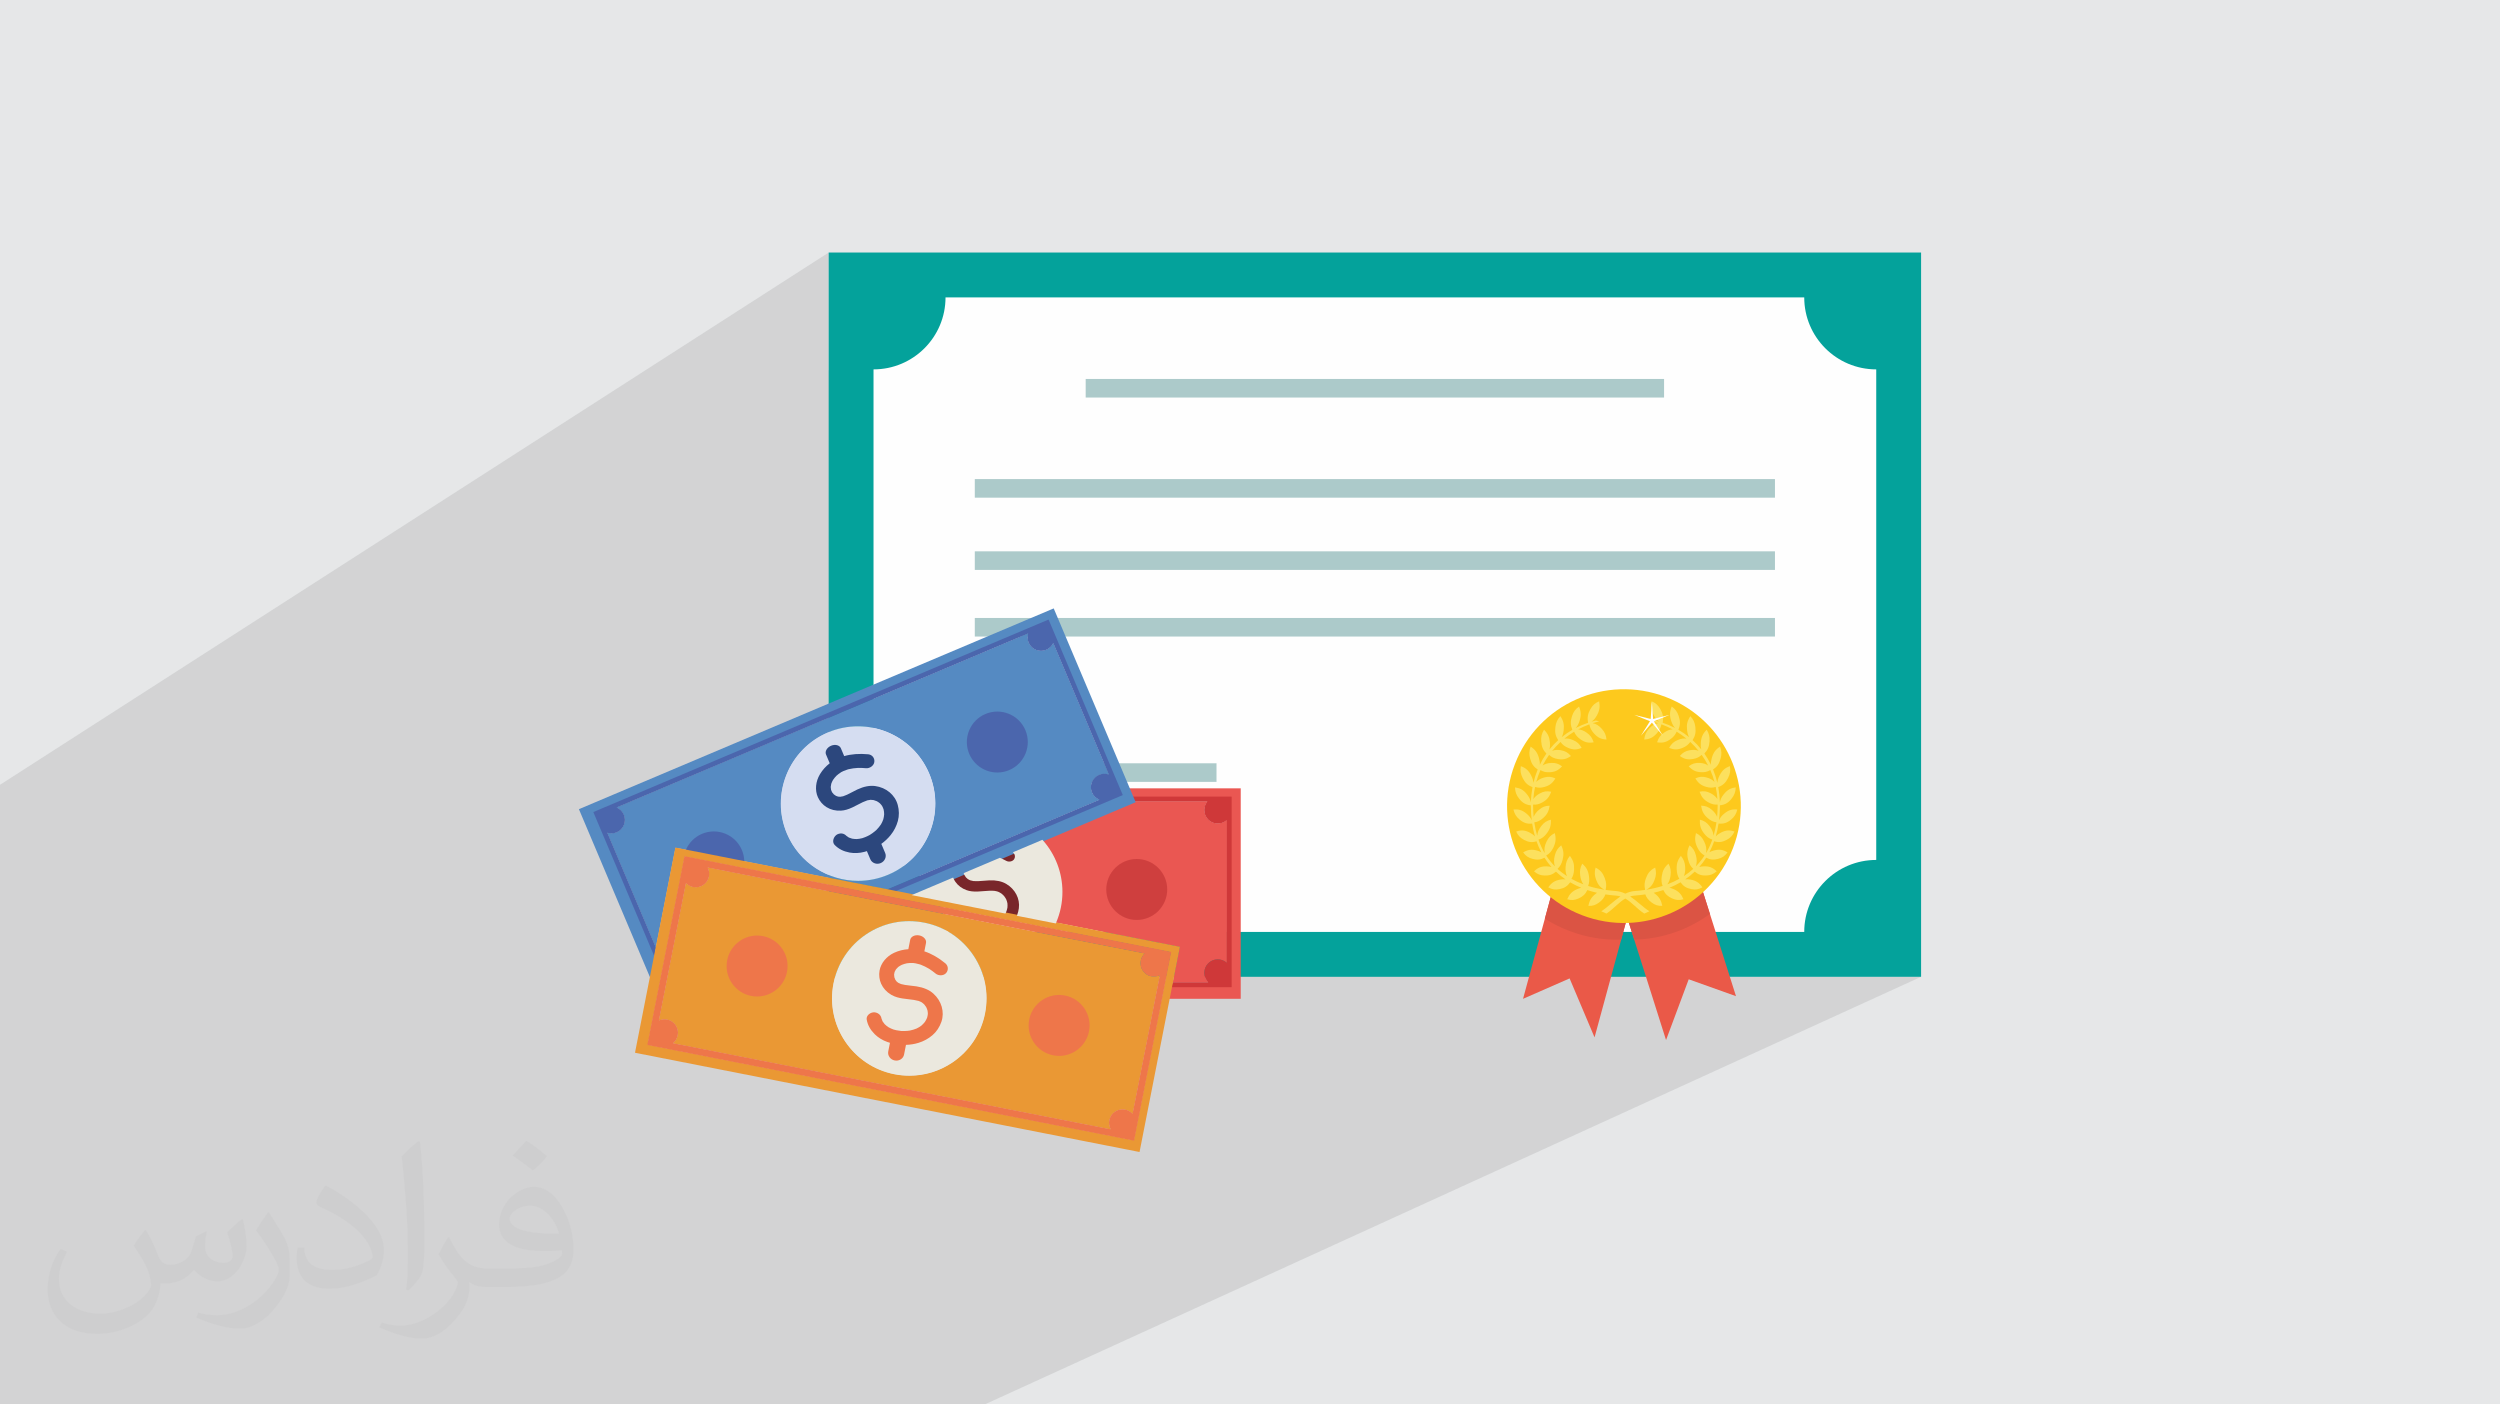 <?xml version="1.0" encoding="UTF-8"?>
<!DOCTYPE svg PUBLIC "-//W3C//DTD SVG 1.1//EN" "http://www.w3.org/Graphics/SVG/1.1/DTD/svg11.dtd">
<!-- Creator: CorelDRAW -->
<svg xmlns="http://www.w3.org/2000/svg" xml:space="preserve" width="94.192mm" height="52.917mm" version="1.1" style="shape-rendering:geometricPrecision; text-rendering:geometricPrecision; image-rendering:optimizeQuality; fill-rule:evenodd; clip-rule:evenodd"
viewBox="0 0 9404.92 5283.66"
 xmlns:xlink="http://www.w3.org/1999/xlink"
 xmlns:xodm="http://www.corel.com/coreldraw/odm/2003">
 <defs>
  <style type="text/css">
   <![CDATA[
    .fil4 {fill:#FEFEFE;fill-rule:nonzero}
    .fil8 {fill:#FDC91D;fill-rule:nonzero}
    .fil20 {fill:#EE764A;fill-rule:nonzero}
    .fil6 {fill:#EA5948;fill-rule:nonzero}
    .fil7 {fill:#DB5444;fill-rule:nonzero}
    .fil10 {fill:#EA5752;fill-rule:nonzero}
    .fil9 {fill:#FCE05E;fill-rule:nonzero}
    .fil18 {fill:#EA9834;fill-rule:nonzero}
    .fil19 {fill:#EBE8DE;fill-rule:nonzero}
    .fil11 {fill:#CF3839;fill-rule:nonzero}
    .fil12 {fill:#CF3F3E;fill-rule:nonzero}
    .fil16 {fill:#D5DDF1;fill-rule:nonzero}
    .fil13 {fill:#79262A;fill-rule:nonzero}
    .fil5 {fill:#ACCACA;fill-rule:nonzero}
    .fil14 {fill:#558AC2;fill-rule:nonzero}
    .fil3 {fill:#04A29B;fill-rule:nonzero}
    .fil15 {fill:#4B66AD;fill-rule:nonzero}
    .fil17 {fill:#2C477D;fill-rule:nonzero}
    .fil2 {fill:#373435;fill-opacity:0.031}
    .fil1 {fill:#2B2A29;fill-opacity:0.102}
    .fil0 {fill:#E6E7E8}
   ]]>
  </style>
 </defs>
 <g id="Layer_x0020_1">
  <polygon class="fil0" points="-0,0 9404.92,0 9404.92,5283.66 -0,5283.66 "/>
  <polygon class="fil1" points="2742.54,5283.66 2690.98,5283.66 2589.12,5283.66 2553.98,5283.66 2541.07,5283.66 2500.6,5283.66 2457.7,5283.66 2440.21,5283.66 2414.2,5283.66 2387.22,5283.66 2368.74,5283.66 2368.52,5283.66 2363.06,5283.66 2357.84,5283.66 2319.7,5283.66 2319.53,5283.66 2319.36,5283.66 2312.95,5283.66 2307.6,5283.66 2299.03,5283.66 2298.8,5283.66 2294.88,5283.66 2288.79,5283.66 2280.71,5283.66 2266.52,5283.66 2265.31,5283.66 2264.52,5283.66 2259.94,5283.66 2258.25,5283.66 2247.67,5283.66 2239.5,5283.66 2238.46,5283.66 2235.4,5283.66 2234.22,5283.66 2234.02,5283.66 2233.57,5283.66 2232.69,5283.66 2230.93,5283.66 2227.84,5283.66 2223.27,5283.66 2219.89,5283.66 2219.86,5283.66 2219.21,5283.66 2217.62,5283.66 2215.79,5283.66 2208.13,5283.66 2205.73,5283.66 2203.44,5283.66 2200.93,5283.66 2199.1,5283.66 2198.83,5283.66 2198.69,5283.66 2196.17,5283.66 2194.57,5283.66 2187.97,5283.66 2184.23,5283.66 2178.72,5283.66 2175.23,5283.66 2169.04,5283.66 2163.92,5283.66 2162.03,5283.66 2161.8,5283.66 2158.67,5283.66 2158.36,5283.66 2153.23,5283.66 2138.97,5283.66 2135.9,5283.66 2135.78,5283.66 2132.64,5283.66 2114.3,5283.66 2103.13,5283.66 2102.97,5283.66 2102.86,5283.66 2102.06,5283.66 2091.35,5283.66 2085.85,5283.66 2077.54,5283.66 2077.42,5283.66 2077.08,5283.66 2075.36,5283.66 2073.73,5283.66 2071.17,5283.66 2068.84,5283.66 2066.93,5283.66 2063.73,5283.66 2061.69,5283.66 2058.09,5283.66 2050.06,5283.66 2043.06,5283.66 2028.03,5283.66 2024.25,5283.66 2019.33,5283.66 2016.05,5283.66 2014.86,5283.66 2000.73,5283.66 1993.64,5283.66 1991.32,5283.66 1990.83,5283.66 1988.05,5283.66 1981.25,5283.66 1980.89,5283.66 1976.67,5283.66 1970.39,5283.66 1969.64,5283.66 1969.05,5283.66 1965.36,5283.66 1953.16,5283.66 1950.01,5283.66 1949.4,5283.66 1947.62,5283.66 1930.11,5283.66 1925.12,5283.66 1916.56,5283.66 1909.74,5283.66 1896.13,5283.66 1895.77,5283.66 1895.12,5283.66 1890.94,5283.66 1890.36,5283.66 1887.7,5283.66 1881.95,5283.66 1875.53,5283.66 1868.82,5283.66 1858.88,5283.66 1858.77,5283.66 1853.66,5283.66 1840.17,5283.66 1839.39,5283.66 1830.73,5283.66 1827,5283.66 1823.32,5283.66 1815.38,5283.66 1798.75,5283.66 1797.51,5283.66 1794.53,5283.66 1782.52,5283.66 1781.6,5283.66 1767.16,5283.66 1766.19,5283.66 1757.14,5283.66 1750.26,5283.66 1739.99,5283.66 1738.59,5283.66 1737.1,5283.66 1736.6,5283.66 1730.37,5283.66 1721.97,5283.66 1714.88,5283.66 1670.73,5283.66 1669.67,5283.66 1669.39,5283.66 1659.27,5283.66 1641.66,5283.66 1639.88,5283.66 1639.12,5283.66 1638.48,5283.66 1634.58,5283.66 1634.21,5283.66 1630.31,5283.66 1622.66,5283.66 1602.73,5283.66 1602.33,5283.66 1599.16,5283.66 1595.25,5283.66 1595.15,5283.66 1565.03,5283.66 1555.83,5283.66 1543.04,5283.66 1540.81,5283.66 1533.96,5283.66 1532.67,5283.66 1519.57,5283.66 1518.4,5283.66 1517.02,5283.66 1512.51,5283.66 1512.32,5283.66 1503.87,5283.66 1501.36,5283.66 1494.81,5283.66 1493.94,5283.66 1484.71,5283.66 1477.85,5283.66 1476.65,5283.66 1459.62,5283.66 1453.55,5283.66 1446.65,5283.66 1445.72,5283.66 1442.14,5283.66 1441.22,5283.66 1416.04,5283.66 1411.33,5283.66 1410.7,5283.66 1410.19,5283.66 1410.06,5283.66 1400.43,5283.66 1396.87,5283.66 1394.12,5283.66 1393.03,5283.66 1388.92,5283.66 1388.27,5283.66 1385.11,5283.66 1373.77,5283.66 1372.66,5283.66 1364.81,5283.66 1363.34,5283.66 1362.52,5283.66 1353.98,5283.66 1346.35,5283.66 1346,5283.66 1341.76,5283.66 1329.63,5283.66 1321.91,5283.66 1321.08,5283.66 1320.64,5283.66 1318.81,5283.66 1318,5283.66 1312.43,5283.66 1311.97,5283.66 1310.38,5283.66 1310.35,5283.66 1308.53,5283.66 1307.77,5283.66 1295.17,5283.66 1291.83,5283.66 1287.53,5283.66 1285.89,5283.66 1274.46,5283.66 1274.4,5283.66 1271.73,5283.66 1268.96,5283.66 1267.56,5283.66 1267.4,5283.66 1267.23,5283.66 1265.85,5283.66 1265.48,5283.66 1264.15,5283.66 1263.97,5283.66 1261.7,5283.66 1257.1,5283.66 1257.02,5283.66 1255.51,5283.66 1251.19,5283.66 1246.61,5283.66 1241.92,5283.66 1239.45,5283.66 1223.87,5283.66 1210.85,5283.66 1206.4,5283.66 1203.02,5283.66 1202.41,5283.66 1199.9,5283.66 1194.05,5283.66 1191.43,5283.66 1182.82,5283.66 1178.87,5283.66 1176.73,5283.66 1167.98,5283.66 1164.31,5283.66 1161.56,5283.66 1161.13,5283.66 1160.65,5283.66 1158.46,5283.66 1158.27,5283.66 1158.07,5283.66 1156.73,5283.66 1150.95,5283.66 1148.89,5283.66 1146.12,5283.66 1134.59,5283.66 1131.69,5283.66 1123.99,5283.66 1123.22,5283.66 1115.04,5283.66 1113.23,5283.66 1108.27,5283.66 1104.52,5283.66 1104.02,5283.66 1100.26,5283.66 1096.86,5283.66 1094.28,5283.66 1083.54,5283.66 1082.63,5283.66 1069.94,5283.66 1066.79,5283.66 1066.1,5283.66 1064.6,5283.66 1063.94,5283.66 1062.15,5283.66 1061.27,5283.66 1059.77,5283.66 1058.58,5283.66 1048.35,5283.66 1047.34,5283.66 1041.87,5283.66 1038.6,5283.66 1035.4,5283.66 1030.86,5283.66 1026.01,5283.66 1023.66,5283.66 1022.57,5283.66 1020.76,5283.66 1020.37,5283.66 1019.32,5283.66 1006.32,5283.66 1001.83,5283.66 996.95,5283.66 995.47,5283.66 990.42,5283.66 987.21,5283.66 981.34,5283.66 975.5,5283.66 975.1,5283.66 974.02,5283.66 973.89,5283.66 969.95,5283.66 968.89,5283.66 967.28,5283.66 964.74,5283.66 958.11,5283.66 955.53,5283.66 949.26,5283.66 948.37,5283.66 934.22,5283.66 931.24,5283.66 927.87,5283.66 870.8,5283.66 870.47,5283.66 869.89,5283.66 863.75,5283.66 855.68,5283.66 846.64,5283.66 845.64,5283.66 843.34,5283.66 840.14,5283.66 840.06,5283.66 838.44,5283.66 819.84,5283.66 812.19,5283.66 811.96,5283.66 804.5,5283.66 787.79,5283.66 786.28,5283.66 777.4,5283.66 776.84,5283.66 773.64,5283.66 767.64,5283.66 754.65,5283.66 749.03,5283.66 723.67,5283.66 723.58,5283.66 715.85,5283.66 715.76,5283.66 713.59,5283.66 707.83,5283.66 706.16,5283.66 700.56,5283.66 686.89,5283.66 680.27,5283.66 664.68,5283.66 658.69,5283.66 657.78,5283.66 655.03,5283.66 649.61,5283.66 644.25,5283.66 615.94,5283.66 612.14,5283.66 582.96,5283.66 580.95,5283.66 556.04,5283.66 556.01,5283.66 549.48,5283.66 546.74,5283.66 535.3,5283.66 534.15,5283.66 533.01,5283.66 508.19,5283.66 505.14,5283.66 500.46,5283.66 499.99,5283.66 496.96,5283.66 475.72,5283.66 474.38,5283.66 470.59,5283.66 467.26,5283.66 462.89,5283.66 462.18,5283.66 459.45,5283.66 454.5,5283.66 452.34,5283.66 452.05,5283.66 451.04,5283.66 445.88,5283.66 444.85,5283.66 438.41,5283.66 433.12,5283.66 430.14,5283.66 429.82,5283.66 426.53,5283.66 425.1,5283.66 423.7,5283.66 423.46,5283.66 421.39,5283.66 405.17,5283.66 399.1,5283.66 398.02,5283.66 395.06,5283.66 384.93,5283.66 384.76,5283.66 379.69,5283.66 377.89,5283.66 372.67,5283.66 366.21,5283.66 362.59,5283.66 354.46,5283.66 350.89,5283.66 349.07,5283.66 348.65,5283.66 341.9,5283.66 334.93,5283.66 333.78,5283.66 333.69,5283.66 332.16,5283.66 315.42,5283.66 313.34,5283.66 300.98,5283.66 299.25,5283.66 297.3,5283.66 297.19,5283.66 293.14,5283.66 282.77,5283.66 282.67,5283.66 280.65,5283.66 276.95,5283.66 275.62,5283.66 270.78,5283.66 270.41,5283.66 263.91,5283.66 263.54,5283.66 261.83,5283.66 256.1,5283.66 254.3,5283.66 253.72,5283.66 252.25,5283.66 251.69,5283.66 246.75,5283.66 222.59,5283.66 205.8,5283.66 201.05,5283.66 199.14,5283.66 195.36,5283.66 195.21,5283.66 186.44,5283.66 174.05,5283.66 172.96,5283.66 171.06,5283.66 169.51,5283.66 163.27,5283.66 162.01,5283.66 151.56,5283.66 143.05,5283.66 137.27,5283.66 134.25,5283.66 129.33,5283.66 121.92,5283.66 119.03,5283.66 102.77,5283.66 95.28,5283.66 86.25,5283.66 76.04,5283.66 74.9,5283.66 70.39,5283.66 29.54,5283.66 29.04,5283.66 23.44,5283.66 23.31,5283.66 19.87,5283.66 5.7,5283.66 -0,5283.66 -0,5283.56 -0,5282.34 -0,5278.88 -0,5278.73 -0,5278.7 -0,5278.39 -0,5276.28 -0,5276.19 -0,5276.05 -0,5269.53 -0,5266.09 -0,5263.37 -0,5262.65 -0,5260.96 -0,5260.49 -0,5260.44 -0,5260.05 -0,5259.23 -0,5255.27 -0,5255.1 -0,5254.58 -0,5251.18 -0,5250.01 -0,5249.82 -0,5246.66 -0,5246.11 -0,5245.06 -0,5244.77 -0,5244.27 -0,5242.91 -0,5242.77 -0,5242.73 -0,5241.74 -0,5231.82 -0,5231.11 -0,5230.52 -0,5230.17 -0,5227.35 -0,5219.68 -0,5212.51 -0,5188.88 -0,5188.25 -0,5177.35 -0,5176.61 -0,5168.34 -0,5166.63 -0,5166.5 -0,5160.85 -0,5152.01 -0,5151.78 -0,5151.2 -0,5151.01 -0,5150.79 -0,5106.38 -0,5105.57 -0,5089.86 -0,5085.56 -0,5083.05 -0,5059.68 -0,5056.45 -0,5053.82 -0,5049.85 -0,5049.82 -0,5041.55 -0,5040.91 -0,5028.74 -0,5023.14 -0,5020.69 -0,5015.6 -0,4992.16 -0,4987.49 -0,4986.71 -0,4986.62 -0,4983.93 -0,4981 -0,4980.37 -0,4977.87 -0,4960.5 -0,4956.08 -0,4950.4 -0,4950.11 -0,4947.11 -0,4946.32 -0,4943.51 -0,4942.33 -0,4941.72 -0,4941.17 -0,4939.39 -0,4932.38 -0,4931.32 -0,4926.56 -0,4926.1 -0,4926.01 -0,4922.65 -0,4918.6 -0,4912.94 -0,4910.94 -0,4903.27 -0,4902.91 -0,4897.47 -0,4894.31 -0,4886.8 -0,4885.97 -0,4885.7 -0,4885.61 -0,4884.56 -0,4884.55 -0,4881.68 -0,4881.24 -0,4880.91 -0,4872.44 -0,4869.87 -0,4856.08 -0,4849.18 -0,4849.1 -0,4842.9 -0,4832.39 -0,4825.45 -0,4820.88 -0,4818.48 -0,4817.58 -0,4816.74 -0,4806.93 -0,4803.09 -0,4802.94 -0,4802.3 -0,4799.32 -0,4797.81 -0,4792.34 -0,4784.98 -0,4784.44 -0,4771.01 -0,4770.94 -0,4770.37 -0,4770.22 -0,4769.3 -0,4767.21 -0,4764.23 -0,4763.4 -0,4762.46 -0,4761.34 -0,4760.68 -0,4759.06 -0,4758.2 -0,4758 -0,4757.65 -0,4757.52 -0,4752.88 -0,4752.67 -0,4750.92 -0,4744.12 -0,4733.82 -0,4724.2 -0,4723.96 -0,4722.11 -0,4718.05 -0,4713.77 -0,4713.65 -0,4712.01 -0,4704.12 -0,4698.12 -0,4695.08 -0,4692.52 -0,4687.61 -0,4685.64 -0,4684.69 -0,4684.5 -0,4683.71 -0,4681.05 -0,4680.45 -0,4675.63 -0,4672.88 -0,4672.26 -0,4671.08 -0,4670.88 -0,4662.58 -0,4661.81 -0,4655.5 -0,4654.19 -0,4653.42 -0,4651.71 -0,4637.79 -0,4637.37 -0,4637.08 -0,4632.07 -0,4631.34 -0,4628.78 -0,4628.03 -0,4625.47 -0,4624.92 -0,4624.62 -0,4605.38 -0,4598.85 -0,4586.45 -0,4582.74 -0,4578.95 -0,4578.69 -0,4573.43 -0,4571.09 -0,4570.74 -0,4569.88 -0,4564.13 -0,4564.08 -0,4564.01 -0,4563.99 -0,4530.06 -0,4529.26 -0,4528.05 -0,4527.26 -0,4489.95 -0,4460.36 -0,4459.36 -0,4449.09 -0,4443.37 -0,4441.43 -0,4430.13 -0,4413.86 -0,4413.76 -0,4375.49 -0,4374.4 -0,4349.84 -0,4345.23 -0,4345.22 -0,4306.84 -0,4275.56 -0,4269.66 -0,4215.74 -0,4043.11 -0,3983.29 -0,3933.92 -0,3875.07 -0,3469.34 -0,3428.18 -0,3339.84 -0,2952.35 3117.44,950.01 3117.44,1393.24 3557.03,1118.75 6787.47,1118.75 6788.87,1146.43 6792.98,1173.33 6799.65,1199.28 6808.76,1224.18 6820.16,1247.85 6833.73,1270.19 6849.32,1291.04 6866.8,1310.27 6886.03,1327.75 6906.89,1343.35 6929.22,1356.92 6952.89,1368.32 6977.79,1377.42 7003.75,1384.1 7030.64,1388.21 7058.33,1389.61 7058.33,3235.07 6848.56,3334.64 6833.73,3354.49 6820.16,3376.82 6808.76,3400.49 6799.65,3425.38 6792.98,3451.34 6788.87,3478.23 6787.47,3505.93 6428.21,3674.67 7227.06,3674.67 3703.9,5283.66 3311.9,5283.66 3230.02,5283.66 3052.25,5283.66 3002.44,5283.66 2953.78,5283.66 "/>
  <path class="fil2" d="M548.54 4627.69c17.95,27.21 29.6,53.36 40.96,82.43 8.45,16.91 12.93,48.09 52.57,48.09 11.61,0 28.28,-3.42 43.06,-11.61 16.63,-8.73 29.32,-21.94 35.94,-42l15.85 -53.36 38.57 -19.02 2.64 2.64c-5.27,20.09 -6.59,39.36 -6.59,54.43 0,44.63 38.57,61.56 69.22,61.56 17.95,0 34.09,-8.73 34.09,-25.11 0,-21.13 -8.98,-57.06 -20.62,-89.29 17.95,-17.95 35.94,-35.94 56.53,-50.47l3.17 1.6c8.98,38.04 14,75.56 14,100.66 0,24.57 -10.83,51.79 -19.81,69.49 -18.49,34.87 -51.25,62.62 -90.87,62.62 -30.1,0 -63.65,-15.07 -86.66,-43.06l-1.32 0c-21.66,26.96 -55.22,51.25 -108.86,51.25l-16.63 0c-2.64,35.41 -10.29,60.49 -21.94,82.95 -31.95,62.34 -126.81,106.47 -216.1,106.47 -124.17,0 -186.51,-71.59 -186.51,-166.96 0,-58.91 19.27,-113.6 48.88,-152.42l24.29 10.04c-18.49,35.41 -30.91,68.68 -30.91,101.45 0,89.29 72.66,131.83 156.4,131.83 77.68,0 173.83,-49.41 191.28,-106.72 -6.59,-62.62 -30.1,-91.93 -66.04,-148.99 10.83,-19.02 24.83,-38.04 42.28,-58.38l3.17 0 0 0 0 0 -0.02 -0.09zm1432.13 -336.04c26.15,16.39 51.79,35.66 76.87,57.85 -14,19.81 -31.45,37.79 -53.11,53.64 -25.11,-20.34 -50.19,-37.79 -75.84,-56.27 17.42,-19.55 34.62,-38.29 52.04,-55.22l0 0 0 0 0 0 0 0 0 0 0.03 0zm13.47 244.11c-42.28,0 -76.87,27.75 -76.87,48.34 0,44.13 84.53,57.85 185.72,57.31 -12.68,-51.79 -57.06,-105.68 -108.86,-105.68l0.01 0.03zm-94.86 236.19c54.96,0 103.04,-1.6 139.74,-10.83 40.96,-10.29 75.56,-30.91 75.56,-45.17 0,-3.7 0,-8.19 -1.32,-11.89 -22.98,2.11 -49.41,2.11 -72.38,2.11 -74.49,0 -131.55,-16.91 -154.02,-58.66 -5.55,-11.61 -9.51,-24.57 -9.51,-39.36 0,-40.43 17.42,-79.79 48.09,-107 25.61,-22.45 53.89,-36.44 82.67,-36.44 52.04,0 93.51,41.75 122.57,107.54 15.85,35.94 26.68,77.4 26.68,129.72 0,34.87 -9.51,64.19 -31.17,85.85 -40.43,39.11 -114.92,53.89 -229.04,53.89l-51.79 0 0 0 -13.47 0c-28.28,0 -48.62,-5.02 -64.72,-17.42l-2.64 0c0.79,6.59 1.32,12.93 1.32,19.02 0,25.61 -8.45,58.38 -25.61,84.53 -50.72,75.3 -105.68,108.04 -153.24,108.04 -48.09,0 -107,-18.49 -160.11,-42.54l9.51 -18.49c17.17,7.13 40.96,11.89 73.7,11.89 85.85,0 198.66,-82.43 212.66,-163 -3.17,-6.59 -8.98,-15.32 -17.17,-24.57 -25.11,-29.85 -40.96,-54.68 -55.75,-80.83 12.68,-25.11 24.29,-45.17 35.13,-63.4l4.49 -0.53c36.72,74.77 69.99,117.55 144.23,117.55l11.61 0 0 0 53.89 0 0 0 0 0 0 0 0 0 0 0 0.09 0.01zm-371.98 79c6.34,-34.34 6.87,-72.91 6.87,-108.86l0 -53.36c0,-99.6 -12.68,-244.36 -22.98,-338.68 17.95,-19.27 43.06,-42 62.87,-57.31l5.81 1.6c13.47,118.62 16.63,256 16.63,383.06 0,33.3 -1.32,65.79 -4.49,89.55 -1.85,30.1 -19.27,52.83 -56.53,87.7l-8.19 -3.7zm-382.8 -157.19c1.85,46.77 24.83,83.49 105.15,83.49 49.93,0 92.19,-12.93 138.96,-35.13 8.45,-3.7 12.93,-8.73 12.93,-12.93 0,-29.32 -22.45,-68.15 -60.23,-103.55 -36.72,-33.3 -85.34,-62.62 -130.76,-82.18 -15.6,-6.59 -20.62,-13.47 -20.62,-20.09 0,-13.47 17.95,-41.75 32.77,-62.09l5.02 -0.53c52.04,27.21 110.17,67.64 153.24,112.53 39.11,41.47 63.4,83.49 63.4,129.19 0,33.81 -10.29,65.51 -26.96,95.11 -57.06,28.79 -117.83,50.72 -178.06,50.72 -73.17,0 -123.1,-34.34 -123.1,-114.92 0,-8.73 0,-22.19 3.17,-39.64l25.11 0 0 0 0 0 0 0 0 0 0 0 -0.02 0zm-132.37 -132.9l45.45 73.45c16.63,27.21 32.23,56.81 32.23,103.55l0 59.7c0,48.34 -30.91,100.13 -80.83,151.38 -39.11,34.62 -73.7,49.41 -105.68,49.41 -47.55,0 -101.98,-14.79 -164.85,-41.75l7.13 -18.49c19.81,5.27 42.79,9.77 71.06,9.77 90.36,-0.53 182.8,-66.57 225.08,-147.15 5.02,-9.26 6.87,-17.95 6.87,-24.04 0,-9.26 -5.02,-19.55 -8.98,-28.79 -22.98,-43.31 -48.62,-82.95 -76.87,-119.68 14.79,-23.25 29.6,-45.7 45.7,-67.9l3.7 0.53 0 0 0 0 0 0 0 0 0 0 -0.02 0.01z"/>
  <g id="_2858546597712">
   <g>
    <polygon class="fil3" points="7227.06,3674.67 3117.44,3674.67 3117.44,950.01 7227.06,950.01 "/>
    <path class="fil4" d="M3286.17 3235.07l0 -1845.47c149.59,0 270.86,-121.28 270.86,-270.86l3230.44 0c0,149.58 121.26,270.86 270.86,270.86l0 1845.47c-149.6,0 -270.86,121.26 -270.86,270.86l-3230.44 0c0,-149.6 -121.27,-270.86 -270.86,-270.86z"/>
    <polygon class="fil5" points="6260.2,1495.55 4084.31,1495.55 4084.31,1425.6 6260.2,1425.6 "/>
    <polygon class="fil5" points="6677.33,1872.24 3667.17,1872.24 3667.17,1802.29 6677.33,1802.29 "/>
    <polygon class="fil5" points="6677.33,2144.01 3667.17,2144.01 3667.17,2074.07 6677.33,2074.07 "/>
    <polygon class="fil5" points="6677.33,2394.68 3667.17,2394.68 3667.17,2324.74 6677.33,2324.74 "/>
    <polygon class="fil5" points="4576.5,2941.39 3791.24,2941.39 3791.24,2871.45 4576.5,2871.45 "/>
    <path class="fil6" d="M6379.53 3270.53c-42.77,144.26 -158.21,216.74 -263.09,165.26l151.14 476.86 85.29 -228.6 177.86 63.52 -151.2 -477.04z"/>
    <path class="fil6" d="M5976.93 3432.68c-54.06,-29.16 -94.64,-86.3 -116.59,-155.19l-130.75 480.07 175.19 -76.82 93.85 221.86 127.88 -469.49c-46.52,24.78 -99.45,26.58 -149.57,-0.44z"/>
    <path class="fil7" d="M6147.91 3535.06c103.01,-2.49 202.49,-36.82 284.75,-96.89l-53.13 -167.64c-42.77,144.26 -158.21,216.74 -263.09,165.26l31.47 99.27z"/>
    <path class="fil7" d="M5976.93 3432.68c-54.06,-29.16 -94.64,-86.3 -116.59,-155.19l-48.61 178.47c28.18,17.98 58.58,33.4 91.01,45.84 64.54,24.72 131.04,35.27 196.03,33.13l27.73 -101.82c-46.52,24.78 -99.45,26.58 -149.57,-0.44z"/>
    <path class="fil8" d="M6519.76 3189.87c86.87,-226.72 -26.49,-480.95 -253.22,-567.82 -226.72,-86.88 -480.95,26.48 -567.82,253.21 -86.88,226.72 26.48,480.94 253.21,567.82 226.72,86.88 480.95,-26.48 567.83,-253.21z"/>
    <path class="fil9" d="M6474.81 3131.82c-8.54,4.31 -14.8,8.8 -20.11,14.69 4.43,-15.26 7.95,-31.41 10.51,-48.42 18.49,2.05 31.83,-2.19 46.98,-14.77 13.09,-10.89 19.22,-20.77 23.56,-37.92 -19.69,-2.02 -33.03,2.07 -48.75,14.92 -9.73,7.95 -15.7,15.28 -20.1,25.39 1.96,-16.29 3.09,-33.33 3.27,-51.19 0.02,-1.66 0.02,-3.31 0.02,-4.96 18.99,-1.99 31.41,-9.08 43.96,-25.01 10.7,-13.57 14.79,-24.59 15.71,-42.35 -19.63,2.42 -31.88,9.38 -44.77,25.46 -8.37,10.4 -12.8,19.24 -15.06,30.87 -0.59,-19.89 -2.66,-39.13 -6.11,-57.64 17.44,-6.21 27.93,-15.89 36.91,-33.84 7.83,-15.67 9.69,-27.36 7.14,-44.92 -18.73,6.76 -29.37,16.3 -38.87,34.87 -5.15,10.1 -7.83,18.52 -8.55,27.98 -4.11,-17.47 -9.5,-34.26 -16.08,-50.25 15.04,-9.79 23.12,-21.46 28.28,-40.5 4.63,-17.05 4.17,-28.93 -1.72,-45.53 -17.01,10.77 -25.58,22.47 -31.26,42.76 -2.66,9.53 -3.76,17.39 -3.29,25.4 -7.2,-14.82 -15.44,-28.89 -24.69,-42.12 12.5,-12.8 18.03,-25.95 19.37,-45.5 1.22,-17.72 -1.53,-29.21 -10.51,-44.14 -14.57,14.33 -20.66,27.68 -22.28,48.8 -0.75,9.68 -0.33,17.46 1.58,25.03 -9.92,-12.39 -20.8,-23.94 -32.53,-34.61 10.02,-15.52 12.97,-29.72 10.47,-49.37 -2.25,-17.6 -7.16,-28.25 -18.85,-40.83 -11.46,17.26 -14.84,31.65 -12.32,52.69 1.26,10.51 3.42,18.53 7.36,26.06 -12.49,-10.09 -25.83,-19.24 -39.95,-27.4 7.25,-17.91 7.52,-32.7 1.12,-51.75 -5.61,-16.73 -12.47,-26.04 -26.35,-35.76 -7.88,19.43 -8.38,34.3 -1.84,54.3 3.67,11.25 7.87,19.17 14.32,26.26 -14.77,-7.66 -30.32,-14.25 -46.58,-19.72 3.77,-19.42 1.24,-34.06 -8.82,-51.46 -8.74,-15.1 -17.25,-22.68 -32.71,-29.09 -3.92,20.76 -1.53,35.41 8.73,53.51 5.93,10.47 11.71,17.38 19.72,22.95 -5.26,-1.55 -10.57,-3 -15.98,-4.29l-12.92 2.97c8.46,2.06 16.77,4.42 24.96,7.09 -13.06,2.47 -23.23,8.77 -33.84,20.46 -11.55,12.75 -16.36,23.44 -18.42,41.07 19.75,-0.95 32.43,-6.97 46.33,-22.03 10.4,-11.26 15.47,-20.84 18.29,-35.2 14.63,5.4 28.75,11.78 42.3,19.09 -11.35,0.47 -21.39,4.43 -32.58,12.47 -13.77,9.89 -20.54,19.26 -25.99,36.06 19.51,3.47 33.08,0.4 49.59,-11.23 11.84,-8.32 18.58,-16.24 24.01,-28.68 12.92,7.89 25.25,16.63 36.88,26.18 -10.63,-1.66 -20.84,0.08 -32.79,5.2 -15.4,6.59 -23.84,14.26 -32.42,29.49 18.4,7.74 32.27,7.76 50.68,0.05 13.05,-5.45 21.15,-11.59 28.79,-22.33 11.25,10.4 21.76,21.6 31.43,33.53 -10.15,-4.04 -20.5,-4.65 -33.24,-2.3 -16.35,3.02 -26.09,8.64 -37.42,21.6 16.49,11.69 30.04,14.81 49.55,11.38 13.89,-2.44 23.02,-6.68 32.63,-15.56 9.09,12.69 17.27,26.11 24.47,40.18 -9.23,-6.41 -19.33,-9.39 -32.44,-9.91 -16.57,-0.68 -27.19,2.64 -40.81,12.79 13.87,15.11 26.53,21.17 46.29,22.18 14.11,0.71 23.87,-1.42 35.05,-8.04 6.28,14.31 11.58,29.19 15.79,44.61 -7.74,-8.19 -16.98,-13.29 -29.57,-16.69 -16.08,-4.36 -27.12,-3.46 -42.41,3.41 10.65,17.87 21.85,26.63 40.97,32 13.56,3.81 23.47,3.94 35.54,0.08 3.15,14.86 5.29,30.16 6.39,45.85 -5.91,-9.12 -13.8,-15.85 -24.97,-21.75 -14.87,-7.84 -25.86,-9.43 -42.14,-6.08 6.95,19.83 16.22,30.89 33.87,40.42 12.29,6.63 21.85,9 34.08,8.05 0.03,2.52 0.03,5.05 0,7.6 -0.14,13.36 -0.81,26.23 -1.98,38.63 -4,-10.25 -10.41,-18.57 -20.21,-26.84 -13.03,-10.98 -23.46,-14.99 -40.03,-15.34 2.94,20.94 9.86,33.83 25.28,47.08 10.95,9.4 19.98,13.85 32.51,15.57 -2.58,17.82 -6.24,34.58 -10.9,50.33 -1.21,-13.36 -5.98,-24.42 -15.31,-36.41 -10.61,-13.66 -20.03,-19.9 -36.18,-23.94 -1.19,21.16 3.09,35.32 15.61,51.71 9.47,12.39 17.88,18.79 31.15,23.3 -6.43,18.32 -14.29,35.15 -23.41,50.6 2.57,-15.29 0.28,-28.27 -7.3,-43.66 -7.72,-15.72 -15.74,-23.92 -30.73,-31.48 -5.26,20.43 -3.83,35.21 5.23,54.05 7.05,14.66 14.25,22.85 27.01,30.4 -9.72,14.98 -20.69,28.56 -32.78,40.82 4.48,-13.32 4.47,-25.9 0.35,-41.54 -4.52,-17.1 -10.75,-26.91 -23.97,-37.63 -9.12,18.8 -10.58,33.59 -5.37,54.03 3.91,15.25 9.08,24.73 19.24,34.52 -11,10.03 -22.8,19.1 -35.32,27.22 4.37,-9.99 5.83,-20.65 5.01,-33.91 -1.1,-17.73 -5.3,-28.72 -16.15,-42.17 -12.55,16.38 -16.85,30.5 -15.72,51.65 0.77,14.26 3.46,24.13 9.89,34.62 -14.27,7.95 -29.33,14.81 -45.03,20.64 6.53,-8.98 10.17,-19.24 11.98,-32.74 2.37,-17.6 0.39,-29.28 -7.62,-44.83 -15.45,13.19 -22.4,26.07 -25.39,47.01 -2.06,14.37 -1.27,24.74 3.19,36.68 -19.68,6.19 -40.24,10.89 -61.45,14.24 15.8,-8.35 24.79,-19.24 31.47,-37.72 6,-16.56 6.51,-28.44 2,-45.55 -17.83,9.17 -27.31,20.03 -34.63,39.71 -5.98,16.12 -6.82,27.68 -3.15,44.22 -1.01,0.15 -2.02,0.29 -3.03,0.44 -0.14,0 -0.29,-0.02 -0.44,-0.02l0.01 0.07c-11.56,1.64 -23.32,2.89 -35.22,3.73 -12.84,0.92 -24.64,4.57 -35.79,9.91 -11.05,-5.28 -22.8,-8.88 -35.54,-9.8 -11.9,-0.86 -23.64,-2.12 -35.23,-3.73l0.01 -0.07c-0.15,0 -0.28,0.01 -0.43,0.01 -1,-0.14 -2.02,-0.28 -3.02,-0.43 3.66,-16.54 2.81,-28.11 -3.17,-44.22 -7.31,-19.69 -16.77,-30.56 -34.61,-39.71 -4.53,17.11 -4.02,28.96 1.99,45.54 6.68,18.48 15.68,29.37 31.46,37.71 -21.21,-3.33 -41.76,-8.03 -61.45,-14.22 4.45,-11.95 5.24,-22.32 3.2,-36.68 -2.99,-20.95 -9.94,-33.83 -25.39,-47.04 -8.01,15.59 -9.98,27.24 -7.63,44.84 1.83,13.52 5.46,23.78 12,32.76 -15.72,-5.83 -30.77,-12.69 -45.04,-20.64 6.41,-10.48 9.12,-20.36 9.89,-34.62 1.14,-21.16 -3.17,-35.3 -15.72,-51.65 -10.85,13.45 -15.06,24.42 -16.16,42.17 -0.82,13.26 0.65,23.89 5.02,33.91 -12.51,-8.12 -24.31,-17.18 -35.31,-27.22 10.14,-9.79 15.33,-19.27 19.22,-34.52 5.21,-20.44 3.74,-35.23 -5.36,-54.03 -13.21,10.72 -19.45,20.53 -23.97,37.63 -4.12,15.64 -4.15,28.22 0.36,41.54 -12.1,-12.26 -23.09,-25.84 -32.8,-40.82 12.76,-7.57 19.96,-15.75 27.02,-30.4 9.07,-18.84 10.5,-33.62 5.23,-54.05 -15,7.55 -23.01,15.77 -30.74,31.47 -7.57,15.4 -9.87,28.39 -7.28,43.67 -9.14,-15.46 -16.99,-32.3 -23.42,-50.6 13.28,-4.51 21.69,-10.91 31.14,-23.3 12.53,-16.41 16.79,-30.56 15.62,-51.71 -16.16,4.04 -25.57,10.28 -36.18,23.94 -9.33,11.99 -14.1,23.06 -15.32,36.4 -4.66,-15.75 -8.32,-32.51 -10.9,-50.32 12.54,-1.72 21.57,-6.17 32.52,-15.57 15.43,-13.25 22.34,-26.14 25.29,-47.09 -16.58,0.36 -27.01,4.34 -40.04,15.35 -9.8,8.27 -16.21,16.58 -20.21,26.84 -1.16,-12.4 -1.84,-25.27 -1.98,-38.64 -0.02,-2.54 -0.02,-5.07 0,-7.6 12.23,0.96 21.79,-1.41 34.08,-8.04 17.66,-9.53 26.93,-20.59 33.87,-40.42 -16.3,-3.34 -27.26,-1.77 -42.13,6.08 -11.19,5.9 -19.07,12.61 -24.98,21.75 1.1,-15.7 3.26,-30.99 6.39,-45.85 12.06,3.85 21.99,3.73 35.53,-0.08 19.13,-5.39 30.33,-14.13 40.97,-32 -15.28,-6.88 -26.32,-7.79 -42.39,-3.42 -12.58,3.41 -21.84,8.52 -29.6,16.69 4.22,-15.42 9.52,-30.3 15.8,-44.6 11.17,6.62 20.95,8.75 35.07,8.04 19.75,-1.02 32.4,-7.08 46.26,-22.18 -13.59,-10.15 -24.22,-13.5 -40.79,-12.79 -13.11,0.52 -23.21,3.5 -32.44,9.91 7.2,-14.07 15.39,-27.49 24.47,-40.18 9.61,8.87 18.74,13.1 32.62,15.56 19.51,3.42 33.08,0.3 49.56,-11.38 -11.33,-12.96 -21.09,-18.58 -37.41,-21.61 -12.75,-2.37 -23.1,-1.76 -33.24,2.31 9.67,-11.93 20.17,-23.13 31.42,-33.53 7.65,10.73 15.74,16.87 28.78,22.33 18.43,7.71 32.29,7.69 50.68,-0.07 -8.58,-15.21 -17.02,-22.88 -32.4,-29.48 -11.96,-5.13 -22.17,-6.85 -32.81,-5.2 11.65,-9.54 23.97,-18.28 36.89,-26.17 5.44,12.44 12.17,20.34 24.01,28.68 16.51,11.63 30.08,14.71 49.58,11.23 -5.44,-16.79 -12.21,-26.19 -25.98,-36.06 -11.18,-8.04 -21.23,-12 -32.57,-12.47 13.54,-7.31 27.66,-13.7 42.29,-19.09 2.83,14.35 7.89,23.93 18.29,35.2 13.91,15.06 26.58,21.08 46.32,22.03 -2.07,-17.64 -6.86,-28.33 -18.42,-41.07 -10.59,-11.69 -20.77,-18 -33.83,-20.46 8.19,-2.67 16.51,-5.05 24.95,-7.09l-12.91 -2.97c-5.39,1.3 -10.72,2.75 -15.99,4.29 8.01,-5.56 13.78,-12.48 19.72,-22.95 10.27,-18.1 12.66,-32.76 8.75,-53.51 -15.47,6.4 -23.99,13.99 -32.72,29.09 -10.06,17.4 -12.6,32.04 -8.82,51.46 -16.25,5.47 -31.8,12.05 -46.58,19.71 6.45,-7.09 10.64,-15 14.33,-26.26 6.52,-19.99 6.02,-34.86 -1.84,-54.29 -13.89,9.72 -20.75,19.02 -26.36,35.76 -6.4,19.05 -6.13,33.84 1.13,51.75 -14.13,8.16 -27.48,17.3 -39.97,27.41 3.93,-7.54 6.12,-15.56 7.38,-26.07 2.5,-21.04 -0.87,-35.46 -12.33,-52.69 -11.68,12.58 -16.59,23.22 -18.84,40.83 -2.52,19.64 0.43,33.86 10.46,49.37 -11.72,10.65 -22.61,22.22 -32.53,34.61 1.91,-7.57 2.32,-15.36 1.58,-25.03 -1.62,-21.12 -7.72,-34.47 -22.28,-48.81 -9,14.95 -11.73,26.43 -10.51,44.15 1.34,19.55 6.87,32.7 19.37,45.5 -9.25,13.23 -17.5,27.3 -24.68,42.12 0.47,-8.02 -0.64,-15.89 -3.3,-25.4 -5.67,-20.29 -14.23,-31.98 -31.25,-42.77 -5.9,16.6 -6.34,28.47 -1.72,45.54 5.15,19.03 13.23,30.71 28.26,40.49 -6.57,16 -11.95,32.77 -16.07,50.25 -0.71,-9.47 -3.38,-17.86 -8.54,-27.97 -9.5,-18.57 -20.13,-28.12 -38.87,-34.87 -2.56,17.56 -0.69,29.26 7.15,44.92 8.98,17.95 19.46,27.62 36.9,33.83 -3.46,18.52 -5.52,37.76 -6.1,57.65 -2.28,-11.64 -6.71,-20.47 -15.06,-30.89 -12.9,-16.07 -25.15,-23.03 -44.78,-25.44 0.91,17.74 5,28.78 15.71,42.35 12.55,15.94 24.97,23.01 43.96,25.01 0,1.65 -0.01,3.29 0.02,4.95 0.19,17.85 1.3,34.92 3.28,51.2 -4.41,-10.11 -10.38,-17.46 -20.12,-25.4 -15.72,-12.84 -29.06,-16.92 -48.74,-14.91 4.33,17.15 10.47,27.03 23.57,37.91 15.13,12.59 28.47,16.82 46.97,14.78 2.57,17.02 6.09,33.16 10.51,48.42 -5.3,-5.89 -11.57,-10.37 -20.11,-14.69 -17.86,-9.06 -31.71,-10.06 -50.56,-3.73 7.56,15.83 15.49,24.1 30.41,31.84 16.36,8.49 29.68,9.96 46.13,4.86 5.15,14.63 11.18,28.38 18,41.32 -5.2,-3.06 -11.02,-5.25 -18.16,-7.06 -19.24,-4.89 -32.97,-2.8 -50.18,7.63 10.46,13.77 19.82,20.11 35.93,24.36 16.93,4.46 29.89,3.25 44.27,-4.53 8.01,12.59 16.85,24.28 26.44,35.11 -5.43,-1.61 -11.26,-2.4 -18.18,-2.57 -19.75,-0.48 -32.78,4.62 -47.61,18.65 12.92,11.13 23.29,15.26 39.87,15.83 17.57,0.59 30.05,-3.54 42.71,-14.53 11.23,10.66 23.25,20.34 36.01,29.04 -6.74,-0.95 -13.61,-0.5 -21.88,1.18 -19.43,3.92 -31.18,11.82 -42.95,28.84 14.8,8.03 25.74,9.76 42.06,6.61 18.05,-3.48 29.7,-10.78 40.29,-25.55 13.26,7.8 27.16,14.65 41.59,20.6 -5.15,0.95 -10.4,2.72 -16.32,5.37 -18.23,8.18 -28.19,18.52 -36.41,37.78 16.03,4.57 27.08,3.8 42.43,-2.91 16.2,-7.09 26.01,-16.27 33.39,-31.66 11.85,3.96 24,7.38 36.4,10.24 -1.61,1.1 -3.27,2.29 -4.95,3.58 -16.05,12.36 -23.58,24.85 -27.55,45.6 16.57,0.57 27.19,-2.84 40.73,-13.08 11.62,-8.8 18.84,-17.92 23.25,-30.06 12.85,2 25.91,3.46 39.11,4.41 6.25,0.45 12.04,1.57 17.5,3.21 -25.46,16.87 -47.95,40.37 -72.16,55.77l19.32 8.65c26.98,-17.14 45.93,-42.09 71.13,-56.49 25.3,14.4 44.28,39.42 71.31,56.6l19.33 -8.65c-24.28,-15.45 -46.84,-39.03 -72.39,-55.92 5.53,-1.66 11.4,-2.82 17.73,-3.28 13.21,-0.95 26.26,-2.41 39.1,-4.4 4.42,12.13 11.63,21.28 23.27,30.07 13.54,10.23 24.14,13.65 40.72,13.08 -3.96,-20.77 -11.5,-33.26 -27.56,-45.62 -1.7,-1.3 -3.32,-2.49 -4.94,-3.58 12.39,-2.87 24.54,-6.28 36.39,-10.24 7.37,15.4 17.19,24.57 33.39,31.66 15.36,6.71 26.39,7.48 42.43,2.92 -8.21,-19.27 -18.18,-29.62 -36.41,-37.79 -5.9,-2.66 -11.16,-4.42 -16.32,-5.37 14.45,-5.94 28.34,-12.8 41.6,-20.59 10.59,14.76 22.23,22.07 40.28,25.55 16.33,3.14 27.27,1.42 42.07,-6.61 -11.78,-17.02 -23.52,-24.92 -42.94,-28.85 -8.29,-1.68 -15.16,-2.13 -21.88,-1.18 12.74,-8.7 24.76,-18.37 36,-29.04 12.65,10.98 25.14,15.13 42.7,14.53 16.57,-0.56 26.95,-4.69 39.87,-15.83 -14.81,-14.03 -27.84,-19.13 -47.61,-18.65 -6.93,0.17 -12.76,0.96 -18.16,2.57 9.58,-10.82 18.42,-22.51 26.43,-35.11 14.38,7.78 27.33,9 44.28,4.53 16.1,-4.24 25.46,-10.57 35.92,-24.36 -17.2,-10.41 -30.94,-12.51 -50.17,-7.62 -7.15,1.8 -12.96,3.99 -18.17,7.05 6.82,-12.93 12.85,-26.69 18,-41.32 16.45,5.11 29.78,3.62 46.12,-4.84 14.94,-7.75 22.86,-16.04 30.41,-31.85 -18.84,-6.34 -32.68,-5.32 -50.55,3.72z"/>
    <polygon class="fil4" points="6214.42,2640.52 6218.92,2704.71 6281.36,2689.16 6221.71,2713.28 6255.79,2767.85 6214.42,2718.58 6173.04,2767.85 6207.11,2713.28 6147.46,2689.16 6209.9,2704.71 "/>
   </g>
   <g>
    <polygon class="fil10" points="4243.28,2965.73 4258.09,3000.77 4629.47,3000.77 4629.47,3709.85 4405.52,3709.85 4396.16,3757.4 4667.57,3757.4 4667.57,2965.73 "/>
    <path class="fil10" d="M4276.4 3234.7c61.56,0 111.45,49.89 111.45,111.44 0,61.55 -49.89,111.45 -111.45,111.45 -61.55,0 -111.43,-49.9 -111.43,-111.45 0,-61.55 49.88,-111.44 111.43,-111.44zm161.42 327.68l-26.32 133.79 135.66 0c-9.87,-9.13 -16.08,-22.15 -16.08,-36.65 0,-27.62 22.4,-50.01 50.01,-50.01 13.5,0 25.71,5.37 34.7,14.05l0 -540.01c-8.99,8.69 -21.2,14.06 -34.7,14.06 -27.62,0 -50.01,-22.4 -50.01,-50.01 0,-12.73 4.8,-24.32 12.63,-33.14l-276.33 0 0.75 1.8 -347.44 146.92c45.33,51.16 72.9,118.42 72.9,192.15 0,40.88 -8.5,79.76 -23.76,115.03l467.99 92.05z"/>
    <path class="fil11" d="M4632.7 2996.73l-372.48 0c-0.27,0 -0.51,0.14 -0.67,0.37 -0.14,0.22 -0.17,0.51 -0.06,0.75l7.14 16.91c0.13,0.29 0.41,0.49 0.74,0.49l274.59 0c-7.56,9.11 -11.68,20.52 -11.68,32.33 0,28.02 22.8,50.81 50.81,50.81 12.58,0 24.54,-4.6 33.9,-13l0 536.31c-9.36,-8.4 -21.31,-13 -33.9,-13 -28.02,0 -50.81,22.8 -50.81,50.81 0,13.4 5.39,26.35 14.88,35.86l-133.67 0c-0.39,0 -0.72,0.27 -0.8,0.65l-3.31 16.89c-0.05,0.23 0.02,0.48 0.17,0.67 0.16,0.19 0.39,0.29 0.62,0.29l224.53 0c0.45,0 0.8,-0.35 0.8,-0.8l0 -715.54c0,-0.44 -0.35,-0.81 -0.8,-0.81z"/>
    <path class="fil12" d="M4276.4 3231.48c-63.22,0 -114.67,51.43 -114.67,114.67 0,63.23 51.44,114.68 114.67,114.68 63.24,0 114.67,-51.44 114.67,-114.68 0,-63.23 -51.42,-114.67 -114.67,-114.67z"/>
    <path class="fil13" d="M3788.76 3319.7l-0.01 0c-17.73,-10.48 -40.15,-15.25 -66.91,-14.25l-0.95 0.03c-6.62,0.3 -13.33,0.89 -19.81,1.45 -7.37,0.65 -14.98,1.32 -22.44,1.54 -5.92,0.19 -11.22,0.06 -15.95,-0.33 -4.04,-0.66 -7.79,-1.57 -11.14,-2.63 -2.54,-1.15 -4.95,-2.44 -6.91,-3.62 -2.19,-1.74 -4.29,-3.68 -6.04,-5.52 -2.06,-2.73 -3.89,-5.6 -5.3,-8.24 -0.25,-0.64 -0.46,-1.28 -0.68,-1.92l-1.41 -4.15 -51.53 21.8 1.3 2.99c2.32,5.31 5.03,10.17 8.07,14.49 10.96,15.51 26.2,26.79 45.26,33.54 12.65,4.48 26.34,6.14 44.55,5.45 7.08,-0.27 14.26,-0.87 21.21,-1.45 7.22,-0.6 14.7,-1.22 22,-1.46 6.87,-0.26 12.95,-0.13 18.34,0.33 4.42,0.72 8.65,1.74 12.25,2.93 3.56,1.58 7,3.43 10.03,5.38 3.48,2.69 6.79,5.72 9.61,8.81 2.87,3.72 5.38,7.71 7.39,11.57 1.7,4.2 3,8.5 3.79,12.44 0.48,4.93 0.46,10.01 -0.01,14.85 -1.11,5.79 -2.87,11.59 -5.29,17.31l-2.35 4.43 55.95 11 0.96 -2.58c3.11,-8.43 5.29,-17.22 6.49,-26.13 5.19,-38.37 -14.62,-76.86 -50.47,-98.06z"/>
    <path class="fil13" d="M3782.71 3244.31c4.28,2.29 9.09,3.37 13.87,3.37 9.96,0 19.82,-4.68 24.49,-12.78 5.61,-9.72 4.56,-21.33 -2.68,-29.59l-1.54 -1.76 -63.77 26.97 7.01 2.98c8.21,3.48 15.6,7.02 22.62,10.8z"/>
    <polygon class="fil14" points="3965.3,2291.77 3964.03,2288.79 2177.86,3044.09 2447.66,3682.13 2464.6,3596.03 2464.8,3595.06 2237.31,3057.07 3942.55,2335.99 4218.66,2988.98 3367.11,3349.06 3357.41,3353.16 3440.83,3369.58 4269.39,3019.22 4272.37,3017.95 "/>
    <path class="fil14" d="M3795.31 2894.17c-56.69,23.96 -122.08,-2.56 -146.06,-59.24 -23.95,-56.69 2.57,-122.07 59.25,-146.04 56.69,-23.97 122.08,2.55 146.04,59.23 23.97,56.69 -2.55,122.08 -59.23,146.05zm-454.42 395.86c-147.46,62.37 -317.56,-6.64 -379.92,-154.1 -62.35,-147.47 6.64,-317.56 154.11,-379.92 147.48,-62.36 317.57,6.64 379.92,154.11 62.36,147.47 -6.63,317.56 -154.11,379.91zm767.64 -309.05c-10.76,-25.45 1.14,-54.8 26.59,-65.56 12.44,-5.25 25.82,-5.06 37.5,-0.54l-210.36 -497.47c-4.9,11.53 -14.07,21.26 -26.52,26.52 -25.45,10.75 -54.79,-1.15 -65.54,-26.58 -4.97,-11.75 -5.06,-24.32 -1.26,-35.52l-1551.13 655.91c12.33,4.67 22.83,14.15 28.37,27.26 10.76,25.43 -1.14,54.78 -26.58,65.53 -11.94,5.05 -24.72,5.06 -36.07,1.07l183.68 434.39 74.09 -376.63 42.2 8.3c11.04,-25.11 31.23,-46.27 58.49,-57.79 56.68,-23.97 122.08,2.55 146.05,59.24 5.59,13.24 8.34,26.94 8.69,40.49l542.24 106.66 798.72 -337.75c-12.67,-4.56 -23.5,-14.16 -29.16,-27.53z"/>
    <path class="fil15" d="M4223.65 2990.38l-278.64 -658.94c-0.18,-0.4 -0.65,-0.6 -1.06,-0.43l-46.88 19.84 -0.24 0.07c-0.13,0.06 -0.24,0.09 -0.37,0.13 -0.11,0.06 -0.23,0.12 -0.35,0.17l-1663.34 703.39c-0.41,0.18 -0.6,0.65 -0.43,1.07l228.35 540.04c0.12,0.3 0.42,0.49 0.74,0.49 0.03,0 0.06,0 0.09,-0.01 0.35,-0.03 0.64,-0.3 0.71,-0.64l5.78 -29.41c0.03,-0.16 0.01,-0.33 -0.05,-0.48l-182.99 -432.74c11.5,3.6 23.84,3.05 34.94,-1.65 12.5,-5.29 22.2,-15.13 27.31,-27.71 5.09,-12.57 4.99,-26.39 -0.29,-38.89 -5.19,-12.27 -14.74,-21.79 -27,-26.96l1547.71 -654.47c-3.41,11.36 -2.8,23.51 1.82,34.41 10.93,25.81 40.78,37.94 66.6,27.01 11.62,-4.91 20.86,-13.83 26.19,-25.22l208.9 494.03c-11.89,-4.11 -24.72,-3.71 -36.35,1.2 -12.5,5.29 -22.19,15.13 -27.3,27.72 -5.09,12.57 -4.99,26.38 0.3,38.89 5.21,12.36 15.27,22.2 27.74,27.26l-796.88 336.96c-0.33,0.14 -0.53,0.48 -0.49,0.83 0.03,0.35 0.3,0.64 0.65,0.71l29.41 5.78c0.15,0.01 0.32,0.01 0.47,-0.05l854.53 -361.34c0.2,-0.08 0.37,-0.24 0.44,-0.43 0.08,-0.21 0.08,-0.43 0,-0.62z"/>
    <path class="fil15" d="M2791.01 3197.85c-11.93,-28.21 -34.14,-50.08 -62.52,-61.6 -28.39,-11.52 -59.57,-11.28 -87.76,0.64 -26.96,11.4 -48.34,32.52 -60.2,59.47l-1.63 3.68 221.14 43.49 -0.1 -4.02c-0.37,-14.5 -3.37,-28.52 -8.94,-41.67z"/>
    <path class="fil15" d="M3752.06 2906.19c14.87,0 29.98,-2.91 44.51,-9.06 58.22,-24.62 85.57,-92.02 60.95,-150.27 -24.62,-58.23 -92.05,-85.57 -150.27,-60.95 -28.21,11.92 -50.08,34.13 -61.6,62.52 -11.51,28.39 -11.28,59.55 0.65,87.76 18.47,43.7 61.05,70 105.76,70z"/>
    <path class="fil16" d="M3311.01 3172.89c-0.31,0.21 -0.43,0.62 -0.28,0.97l15.5 36.64c5.25,12.44 -1.33,27.15 -14.69,32.8 -6.46,2.73 -13.54,2.93 -19.92,0.59 -6.39,-2.34 -11.29,-6.92 -13.83,-12.91l-14.09 -33.31c-0.13,-0.3 -0.43,-0.49 -0.74,-0.49 -0.09,0 -0.17,0.01 -0.26,0.04 -4.16,1.41 -8.38,2.69 -12.54,3.78 -17.59,4.65 -36.53,5.5 -53.33,2.37 -22.23,-4.14 -39.81,-13.04 -53.76,-27.2 -3.3,-3.35 -4.91,-7.81 -4.65,-12.86 0.36,-6.8 4.06,-13.9 9.69,-18.51 4.4,-3.62 11.82,-5.76 17.97,-5.17 5.69,0.52 10.56,3.02 15.33,7.84l0.45 0.44c2.9,2.37 6.04,4.52 9.43,6.43 4.15,1.87 8.64,3.43 13.39,4.67 5.95,1.06 12.18,1.61 18.56,1.61 7.15,-0.46 14.43,-1.63 21.71,-3.47 3.64,-1.15 7.35,-2.47 11.01,-3.93 5.91,-2.37 11.8,-5.15 17.53,-8.29 7.06,-4.27 13.81,-9.09 20.08,-14.29 2.2,-1.81 4.34,-3.68 6.43,-5.61 6.79,-6.85 12.74,-14.16 17.72,-21.74 3.69,-6.36 6.74,-12.96 9.07,-19.67 1.78,-6.59 2.92,-13.29 3.37,-19.97 -0.02,-6.43 -0.69,-12.73 -2.02,-18.83 -1.58,-5.15 -3.65,-10.09 -6.19,-14.74 -2.59,-3.8 -5.6,-7.45 -9.04,-10.89 -3.75,-3.15 -7.84,-5.96 -12.19,-8.43 -4.24,-1.95 -8.68,-3.54 -13.24,-4.74 -4,-0.7 -8.12,-1.09 -12.3,-1.16 -4.31,0.34 -8.83,1.08 -13.43,2.21 -5.52,1.79 -11.31,4.1 -17.72,7.08 -6.68,3.11 -13.34,6.59 -19.79,9.97 -6.15,3.24 -12.51,6.57 -18.86,9.54 -15.99,7.51 -28.85,11.2 -41.7,11.96 -19.3,1.18 -36.97,-3.11 -52.38,-12.66 -13.26,-8.25 -24.19,-20.86 -30.79,-35.54 -11.15,-24.8 -8.26,-56.49 7.57,-82.72 9.74,-16.15 22.45,-30.11 37.74,-41.54 0.29,-0.22 0.4,-0.62 0.26,-0.96l-14.93 -35.3c-1.95,-4.59 -1.29,-9.99 1.85,-15.23 3.18,-5.3 8.5,-9.73 14.98,-12.47 13.35,-5.65 27.53,-2.41 31.6,7.23l13.63 32.23c0.17,0.38 0.58,0.57 0.98,0.47 26.93,-8.17 57.69,-10.7 91.4,-7.55 6.13,0.58 11.5,3.37 15.13,7.9 3.65,4.53 5.24,10.37 4.49,16.43 -1.43,11.5 -14.78,21.25 -27.29,20.08 -10.17,-0.96 -20.28,-1.38 -29.94,-1.2 -12.74,0.62 -24.97,2.32 -36.36,5.03 -1.34,0.36 -2.67,0.74 -4.03,1.14 -5.35,1.77 -10.62,3.71 -15.67,5.77 -3.12,1.37 -6.13,2.85 -9.03,4.39 -3.67,2.27 -7.25,4.72 -10.63,7.34 -2.93,2.23 -5.79,4.61 -8.55,7.14 -5.04,5.19 -9.55,10.71 -13.39,16.49 -2.79,4.84 -5.1,9.82 -6.91,14.88 -1.14,4.31 -1.91,8.7 -2.27,13.11 0.07,4.08 0.52,8.18 1.34,12.23 1.11,3.48 2.55,6.89 4.32,10.22 2.17,3.15 4.63,6.12 7.4,8.92 2.77,2.27 5.75,4.32 8.95,6.16 2.76,1.23 5.65,2.28 8.68,3.12 2.81,0.44 5.72,0.71 8.76,0.76 4.01,-0.35 8.14,-1.03 12.31,-2.04 4.88,-1.61 9.95,-3.61 15.48,-6.15 6.88,-3.15 13.69,-6.75 20.26,-10.24 5.72,-3.03 11.63,-6.16 17.53,-8.97l0.84 -0.39c23.44,-10.99 45.32,-15.23 64.95,-12.59 39.66,5.33 71.58,31.91 81.32,67.71 5.42,19.9 5.61,40.16 0.56,58.59 -5.23,19.09 -14.22,36.59 -26.72,52.04 -10.19,12.59 -22.34,23.83 -36.1,33.45zm184.73 -263.08c-62.42,-147.65 -233.34,-216.97 -380.97,-154.54 -147.64,62.43 -216.96,233.34 -154.54,380.97 46.86,110.8 154.79,177.49 268.14,177.49 37.69,0 76,-7.38 112.84,-22.96 71.52,-30.24 126.98,-86.53 156.17,-158.48 29.19,-71.96 28.61,-150.97 -1.65,-222.49z"/>
    <path class="fil17" d="M3377.16 3027.75c-10.16,-37.36 -43.39,-65.09 -84.68,-70.65 -20.42,-2.75 -43.04,1.6 -67.2,12.95l-0.85 0.39c-5.98,2.86 -11.93,6 -17.69,9.06 -6.53,3.45 -13.28,7.03 -20.05,10.13 -5.39,2.48 -10.31,4.43 -14.83,5.9 -3.89,0.96 -7.81,1.61 -11.28,1.93 -2.77,-0.06 -5.49,-0.31 -7.76,-0.64 -2.76,-0.77 -5.45,-1.75 -7.74,-2.74 -2.93,-1.7 -5.73,-3.63 -8.08,-5.52 -2.54,-2.58 -4.85,-5.37 -6.71,-8.03 -1.6,-3.03 -2.94,-6.19 -3.88,-9.11 -0.75,-3.73 -1.17,-7.58 -1.26,-11.09 0.35,-4.1 1.08,-8.25 2.08,-12.07 1.71,-4.76 3.91,-9.53 6.47,-13.98 3.67,-5.52 8.02,-10.85 12.76,-15.73 2.63,-2.41 5.4,-4.72 8.25,-6.9 3.28,-2.53 6.74,-4.9 10.12,-7 2.85,-1.53 5.76,-2.94 8.63,-4.2 4.94,-2.02 10.11,-3.92 15.31,-5.64 1.3,-0.39 2.6,-0.75 3.8,-1.08 11.12,-2.65 23.11,-4.3 35.56,-4.92 9.46,-0.16 19.38,0.24 29.42,1.19 14.9,1.35 29.97,-9.85 31.67,-23.6 0.89,-7.14 -1.01,-14.05 -5.35,-19.45 -4.31,-5.36 -10.67,-8.7 -17.89,-9.37 -33.09,-3.1 -63.4,-0.8 -90.16,6.87l-12.5 -29.6c-4.94,-11.68 -21.5,-15.89 -36.89,-9.37 -7.26,3.07 -13.26,8.09 -16.87,14.12 -3.81,6.35 -4.55,13.05 -2.1,18.87l13.94 32.98c-14.81,11.44 -27.17,25.28 -36.75,41.16 -16.5,27.34 -19.48,60.47 -7.8,86.46 6.93,15.4 18.41,28.65 32.35,37.3 16.14,10 34.58,14.46 54.75,13.26 13.39,-0.79 26.7,-4.6 43.16,-12.33 6.43,-3.02 12.83,-6.36 19.03,-9.63 6.4,-3.34 13.01,-6.82 19.61,-9.89 6.26,-2.91 11.91,-5.16 17.03,-6.84 4.34,-1.05 8.64,-1.76 12.43,-2.08 3.89,0.07 7.8,0.45 11.33,1.05 4.27,1.13 8.48,2.65 12.27,4.37 4.08,2.31 7.97,5 11.31,7.78 3.21,3.21 6.06,6.66 8.34,9.98 2.26,4.14 4.15,8.6 5.8,13.68l-0.03 0.01c1.25,5.73 1.89,11.76 1.92,17.67 -0.44,6.36 -1.54,12.8 -3.19,18.92 -2.23,6.42 -5.16,12.78 -8.63,18.76 -4.81,7.32 -10.6,14.41 -17.08,20.98 -2.03,1.87 -4.11,3.67 -6.24,5.44 -6.12,5.07 -12.72,9.78 -19.48,13.88 -5.56,3.04 -11.3,5.75 -17.06,8.06 -3.57,1.43 -7.18,2.72 -10.55,3.77 -6.99,1.78 -14.04,2.91 -20.71,3.34 -6.09,0 -12.09,-0.53 -17.56,-1.5 -4.47,-1.16 -8.74,-2.65 -12.42,-4.28 -3.13,-1.78 -6.08,-3.79 -8.93,-6.17 -5.47,-5.54 -11.14,-8.41 -17.83,-9.02 -7.23,-0.66 -15.66,1.77 -20.9,6.07 -6.47,5.31 -10.73,13.52 -11.15,21.41 -0.32,6.22 1.68,11.73 5.8,15.92 14.55,14.76 32.83,24.02 55.91,28.34 17.35,3.23 36.92,2.37 55.1,-2.45 3.3,-0.87 6.63,-1.85 9.94,-2.92l12.93 30.57c2.98,7.02 8.71,12.39 16.16,15.12 3.39,1.25 6.95,1.87 10.52,1.87 4.17,0 8.37,-0.84 12.35,-2.53 15.41,-6.52 22.96,-23.6 16.83,-38.08l-14.49 -34.26c13.2,-9.49 24.89,-20.47 34.79,-32.69 12.86,-15.89 22.1,-33.89 27.48,-53.52 5.24,-19.12 5.05,-40.13 -0.56,-60.72z"/>
    <path class="fil18" d="M4265.16 4289.43l-1828.13 -359.58 136.97 -696.32 2.13 -10.81 1828.13 359.59 -139.1 707.12zm173.32 -727.49c-0.13,-0.18 -0.31,-0.3 -0.52,-0.35l-1896.5 -373.03c-0.52,-0.08 -0.87,0.2 -0.96,0.64l-151.54 770.45c-0.08,0.44 0.2,0.87 0.64,0.95l1896.51 373.03c0.05,0.01 0.11,0.01 0.16,0.01 0.15,0 0.31,-0.04 0.45,-0.13 0.18,-0.13 0.3,-0.31 0.34,-0.52l125.22 -636.65 26.32 -133.8c0.04,-0.22 0,-0.43 -0.12,-0.61z"/>
    <path class="fil18" d="M2738.83 3612.62c11.88,-60.39 70.47,-99.71 130.86,-87.83 60.39,11.87 99.72,70.45 87.84,130.85 -11.88,60.39 -70.46,99.71 -130.85,87.84 -60.39,-11.88 -99.72,-70.46 -87.85,-130.86zm397.36 87.51c30.9,-157.1 183.31,-259.41 340.39,-228.5 157.11,30.89 259.41,183.31 228.51,340.39 -30.89,157.11 -183.3,259.41 -340.4,228.51 -157.09,-30.91 -259.4,-183.3 -228.5,-340.4zm738.82 135.97c11.87,-60.4 70.46,-99.72 130.85,-87.84 60.4,11.87 99.73,70.46 87.85,130.85 -11.89,60.4 -70.47,99.71 -130.85,87.84 -60.39,-11.88 -99.73,-70.46 -87.85,-130.85zm-1365.44 -0.16c27.1,5.33 44.74,31.62 39.41,58.73 -2.47,12.55 -9.47,23.04 -18.93,30.18l1649.82 324.52c-6.06,-10.21 -8.57,-22.57 -6.1,-35.13 5.33,-27.11 31.62,-44.75 58.73,-39.42 11.64,2.29 21.53,8.46 28.61,16.89l103.05 -523.99c-9.74,5.11 -21.23,7.09 -32.87,4.8 -27.09,-5.33 -44.75,-31.63 -39.41,-58.72 2.15,-10.96 7.77,-20.33 15.44,-27.3l-1646.5 -323.85c5.77,10.07 8.11,22.17 5.7,34.46 -5.33,27.11 -31.63,44.75 -58.73,39.42 -11.14,-2.19 -20.65,-7.97 -27.65,-15.84l-102.17 519.41c9.47,-4.63 20.45,-6.38 31.59,-4.18z"/>
    <path class="fil19" d="M3785.56 3383.75c-2.29,-4.47 -5.03,-8.79 -8.31,-13.03 -3.26,-3.56 -6.82,-6.85 -10.82,-9.92 -3.53,-2.3 -7.29,-4.31 -11.42,-6.13 -4.22,-1.42 -8.79,-2.52 -13.8,-3.31 -5.88,-0.51 -12.22,-0.63 -19.35,-0.39 -7.45,0.26 -15.01,0.89 -22.31,1.49 -6.88,0.58 -13.99,1.17 -20.92,1.43 -17.33,0.68 -30.32,-0.88 -42.16,-5.08 -17.78,-6.29 -31.97,-16.79 -42.15,-31.18 -2.79,-3.95 -5.28,-8.44 -7.43,-13.34l-1.27 -2.93 -156.11 66.01 350.56 68.96 2.47 0 1.17 -1.94 0.49 -0.91c2.54,-6.07 4.44,-12.3 5.61,-18.53l0.04 -0.29c0.57,-5.53 0.59,-11.04 0,-16.71 -0.92,-4.64 -2.33,-9.33 -4.29,-14.18z"/>
    <path class="fil19" d="M3923.1 3161.02l-1.54 -1.74 -110.95 46.92 2.94 3.36c5.39,6.15 6.16,14.82 1.95,22.11 -5.19,9 -19.65,12.35 -29.72,6.94 -7.19,-3.87 -14.78,-7.49 -23.15,-11.05l-1.27 -0.54 -136.09 57.55 1.26 3.66c0.24,0.76 0.5,1.52 0.94,2.59 1.72,3.26 3.74,6.43 6.22,9.7 2.19,2.33 4.53,4.49 7.26,6.63 2.49,1.56 5.16,2.99 8.31,4.37 4,1.29 8.06,2.27 12.68,3.02 5.2,0.44 10.75,0.56 16.92,0.38 7.63,-0.22 15.35,-0.91 22.8,-1.56 6.52,-0.57 13.03,-1.14 19.51,-1.42l0.93 -0.04c25.42,-1.01 46.72,3.5 63.39,13.36 33.62,19.87 52.21,55.84 47.37,91.63 -1.15,8.45 -3.21,16.78 -6.16,24.76l-1.31 3.55 146.37 28.79 1.04 -2.39c15.96,-36.84 24.03,-75.97 24.03,-116.3 0,-71.64 -26.18,-140.65 -73.72,-194.29z"/>
    <path class="fil19" d="M3556.03 3657.93c-7.62,8.74 -24.06,9.39 -33.86,1.36 -7.9,-6.51 -15.99,-12.46 -24.12,-17.76 -10.92,-6.62 -22,-12.07 -32.95,-16.2 -1.32,-0.46 -2.63,-0.88 -3.98,-1.31 -5.42,-1.53 -10.86,-2.88 -16.21,-3.98 -3.34,-0.61 -6.68,-1.09 -9.94,-1.41 -4.29,-0.19 -8.66,-0.16 -12.91,0.1 -3.72,0.23 -7.44,0.61 -11.09,1.15 -7.1,1.48 -13.92,3.53 -20.32,6.16 -5.02,2.46 -9.73,5.29 -14.05,8.47 -3.35,2.92 -6.44,6.11 -9.23,9.59 -2.22,3.39 -4.14,7.04 -5.74,10.89 -1.02,3.47 -1.74,7.1 -2.15,10.87 0.04,3.83 0.42,7.68 1.14,11.53 1.04,3.44 2.37,6.83 3.96,10.11 1.62,2.59 3.43,5.06 5.45,7.43 2.08,1.96 4.35,3.8 6.83,5.56 3.5,1.94 7.3,3.68 11.27,5.16 0.03,0.01 0.08,0.03 0.12,0.04 4.93,1.41 10.24,2.58 16.22,3.55 7.46,1.25 15.13,2.08 22.54,2.87 6.43,0.7 13.07,1.41 19.54,2.39l0.9 0.13c25.59,4.01 46.07,12.75 60.88,25.94 29.86,26.63 41.44,66.52 29.47,101.65 -6.66,19.51 -17.83,36.4 -32.35,48.85 -15.01,12.89 -32.27,22.36 -51.27,28.16 -15.5,4.72 -31.85,7.25 -48.63,7.51 -0.38,0.01 -0.71,0.28 -0.79,0.64l-7.68 39.05c-2.61,13.23 -16.29,21.75 -30.52,18.94 -6.88,-1.35 -12.86,-5.14 -16.83,-10.66 -3.98,-5.51 -5.48,-12.06 -4.23,-18.43l6.98 -35.48c0.08,-0.43 -0.17,-0.83 -0.58,-0.95 -4.35,-1.2 -8.57,-2.51 -12.5,-3.89 -17.2,-5.99 -33.36,-15.9 -45.52,-27.88 -16.1,-15.89 -25.68,-33.11 -29.32,-52.65 -0.86,-4.62 0.3,-9.22 3.35,-13.26 4.1,-5.43 11.14,-9.24 18.39,-9.92 0.53,-0.03 1.07,-0.06 1.62,-0.06 5.39,0 11.81,2.28 16.17,5.85 4.42,3.61 7.07,8.42 8.31,15.08l0.13 0.6c1.05,3.55 2.46,7.1 4.21,10.62 2.41,3.9 5.24,7.71 8.48,11.36 4.32,4.2 9.18,8.15 14.48,11.73 6.17,3.6 12.86,6.73 19.92,9.28 3.64,1.07 7.45,2.06 11.33,2.9 6.2,1.35 12.64,2.35 19.17,2.97 8.25,0.39 16.54,0.19 24.64,-0.61 2.78,-0.26 5.61,-0.61 8.46,-1.04 9.43,-1.88 18.44,-4.59 26.86,-8.1 6.64,-3.21 12.85,-6.97 18.53,-11.23 5.17,-4.46 9.86,-9.38 13.97,-14.64 3.58,-5.35 6.56,-10.95 8.88,-16.73 1.58,-5.17 2.63,-10.42 3.12,-15.69 0,-4.58 -0.47,-9.3 -1.39,-14.08 -1.33,-4.66 -3.13,-9.28 -5.38,-13.81 -2.43,-4.01 -5.21,-7.8 -8.32,-11.34 -2.93,-2.83 -6.12,-5.46 -9.54,-7.84 -3.77,-2.16 -7.92,-4.06 -12.37,-5.71 -5.59,-1.61 -11.69,-2.94 -18.64,-4.04 -7.3,-1.18 -14.8,-2.03 -22.05,-2.83 -6.89,-0.78 -14,-1.57 -20.91,-2.66 -17.44,-2.73 -30.16,-6.87 -41.24,-13.44 -16.67,-9.87 -28.9,-23.26 -36.31,-39.81 -6.39,-14.26 -8.39,-30.84 -5.63,-46.68 4.64,-26.79 24.79,-51.44 52.59,-64.31 17.12,-7.93 35.47,-12.39 54.53,-13.28 0.37,-0.02 0.68,-0.29 0.76,-0.65l7.39 -37.59c2.02,-10.26 15.24,-16.36 29.46,-13.54 6.91,1.36 13.02,4.6 17.22,9.15 4.12,4.47 5.87,9.64 4.91,14.53l-6.75 34.35c-0.08,0.41 0.15,0.81 0.56,0.93 26.86,8.31 53.75,23.42 79.94,44.92 4.76,3.91 7.64,9.24 8.11,15.01 0.5,5.81 -1.46,11.54 -5.47,16.14zm-79.28 -187.11c-76.19,-14.96 -153.66,0.6 -218.12,43.88 -64.47,43.27 -108.24,109.06 -123.22,185.26 -30.93,157.28 71.86,310.42 229.13,341.36 18.9,3.7 37.87,5.55 56.71,5.55 57.11,-0.01 112.94,-16.89 161.44,-49.44 64.46,-43.27 108.22,-109.07 123.21,-185.26 14.99,-76.2 -0.61,-153.68 -43.88,-218.14 -43.27,-64.47 -109.07,-108.24 -185.27,-123.22z"/>
    <path class="fil20" d="M4260.63 4189.94c-7.42,-8.27 -17.04,-13.75 -27.98,-15.9 -13.35,-2.63 -26.87,0.11 -38.12,7.67 -11.28,7.56 -18.92,19.07 -21.55,32.38 -2.29,11.64 -0.4,23.7 5.3,34.15l-1646.35 -323.84c9.24,-7.49 15.55,-17.93 17.84,-29.58 5.41,-27.49 -12.56,-54.26 -40.05,-59.68 -10.39,-2.05 -20.97,-0.8 -30.65,3.57l101.55 -516.29c7.31,7.72 16.6,12.87 27.01,14.92 27.5,5.37 54.27,-12.57 59.68,-40.06 2.24,-11.39 0.48,-23.21 -4.95,-33.5l1643.25 323.22c-7.51,7.24 -12.51,16.43 -14.53,26.65 -5.41,27.5 12.56,54.26 40.05,59.67 10.95,2.15 21.94,0.71 31.92,-4.12l-102.42 520.73zm144.73 -609.07l-1829.71 -359.89c-0.24,-0.03 -0.43,0.01 -0.61,0.12 -0.18,0.12 -0.3,0.31 -0.35,0.52l-139.4 708.71c-0.04,0.22 0.01,0.42 0.13,0.61 0.12,0.18 0.3,0.29 0.51,0.35l1829.71 359.89c0.06,0 0.12,0.02 0.17,0.02 0.16,0 0.31,-0.06 0.44,-0.15 0.18,-0.11 0.3,-0.31 0.35,-0.51l139.4 -708.71c0.07,-0.44 -0.21,-0.87 -0.64,-0.96z"/>
    <path class="fil20" d="M2870.31 3521.63c-62.08,-12.24 -122.43,28.35 -134.64,90.37 -5.91,30.05 0.23,60.62 17.29,86.05 17.08,25.42 43.03,42.69 73.08,48.6 7.45,1.46 14.86,2.18 22.17,2.18 53.67,0 101.75,-37.96 112.48,-92.56 5.91,-30.05 -0.23,-60.62 -17.3,-86.04 -17.07,-25.43 -43.02,-42.7 -73.08,-48.6z"/>
    <path class="fil20" d="M4006.5 3745.11c-30.05,-5.91 -60.62,0.22 -86.05,17.29 -25.44,17.06 -42.7,43.02 -48.6,73.08 -5.91,30.05 0.22,60.61 17.29,86.03 17.08,25.44 43.02,42.7 73.08,48.61 7.45,1.48 14.85,2.18 22.17,2.18 53.66,0 101.74,-37.96 112.47,-92.56 12.2,-62.04 -28.33,-122.44 -90.36,-134.63z"/>
    <path class="fil20" d="M3555.96 3623.67c-25.7,-21.1 -52.12,-36.15 -78.55,-44.78l6.2 -31.51c1.22,-6.2 -0.88,-12.61 -5.91,-18.05 -4.78,-5.16 -11.68,-8.85 -19.41,-10.36 -16.38,-3.25 -31.74,4.26 -34.19,16.7l-6.92 35.14c-18.67,1.18 -36.65,5.72 -53.5,13.51 -28.98,13.43 -50,39.2 -54.86,67.28 -2.9,16.62 -0.79,34.04 5.91,49.03 7.76,17.32 20.52,31.33 37.93,41.63 14.79,8.78 30.57,12.07 42.67,13.97 6.99,1.1 14.16,1.9 21.09,2.68 7.2,0.8 14.66,1.63 21.86,2.8 6.79,1.09 12.73,2.38 17.94,3.86 4.19,1.56 8.13,3.37 11.46,5.24 3.19,2.23 6.21,4.72 8.81,7.21 2.89,3.32 5.54,6.93 7.71,10.48 2.12,4.24 3.82,8.65 5.02,12.79 0.86,4.46 1.3,8.93 1.32,12.95 -0.48,4.91 -1.47,9.9 -2.87,14.57 -2.19,5.44 -5.03,10.78 -8.33,15.72 -3.91,5 -8.42,9.73 -13.22,13.88 -5.42,4.06 -11.42,7.7 -17.66,10.71 -8.12,3.39 -16.89,6.03 -25.9,7.83 -2.72,0.4 -5.46,0.75 -8.22,1.01 -7.9,0.78 -16,0.97 -23.9,0.6 -6.33,-0.6 -12.61,-1.57 -18.65,-2.88 -3.77,-0.83 -7.49,-1.79 -10.85,-2.78 -6.8,-2.45 -13.27,-5.46 -19.04,-8.83 -5.06,-3.42 -9.74,-7.22 -13.72,-11.09 -3.03,-3.42 -5.73,-7.05 -7.88,-10.48 -1.62,-3.27 -2.94,-6.6 -3.95,-10.1 -1.42,-7.66 -4.51,-13.21 -9.72,-17.47 -5.65,-4.61 -14.03,-7.26 -20.72,-6.67 -8.34,0.79 -16.47,5.18 -21.23,11.5 -3.75,4.96 -5.17,10.65 -4.1,16.43 3.78,20.38 13.74,38.3 30.44,54.77 12.57,12.41 29.28,22.65 47.02,28.84 3.15,1.11 6.46,2.17 9.89,3.17l-6.4 32.56c-1.48,7.48 0.27,15.15 4.91,21.57 4.57,6.35 11.44,10.71 19.33,12.26 2.09,0.42 4.17,0.61 6.21,0.61 14.02,0 26.4,-9.28 29.05,-22.73l7.19 -36.5c16.24,-0.46 32.08,-3.03 47.13,-7.62 19.54,-5.95 37.28,-15.7 52.72,-28.94 15.06,-12.92 26.65,-30.42 33.55,-50.63 12.49,-36.65 0.48,-78.23 -30.6,-105.95 -15.4,-13.71 -36.56,-22.77 -62.95,-26.91l-0.91 -0.14c-6.55,-1 -13.24,-1.71 -19.71,-2.41 -7.35,-0.79 -14.96,-1.61 -22.31,-2.82 -5.83,-0.98 -11.01,-2.12 -15.59,-3.4 -3.78,-1.41 -7.39,-3.07 -10.42,-4.73 -2.26,-1.6 -4.38,-3.32 -6.07,-4.89 -1.85,-2.15 -3.53,-4.46 -4.88,-6.59 -1.47,-3.03 -2.71,-6.19 -3.6,-9.11 -0.65,-3.53 -1.01,-7.14 -1.07,-10.38 0.38,-3.42 1.05,-6.8 1.89,-9.74 1.48,-3.53 3.29,-6.96 5.18,-9.9 2.58,-3.21 5.5,-6.24 8.47,-8.84 4.07,-2.99 8.58,-5.69 13.19,-7.96 6.12,-2.51 12.7,-4.5 19.38,-5.89 3.49,-0.51 7.09,-0.89 10.69,-1.1 4.13,-0.26 8.36,-0.28 12.3,-0.13 3.22,0.33 6.41,0.79 9.51,1.35 5.23,1.1 10.59,2.42 15.86,3.9 1.29,0.41 2.57,0.83 3.74,1.22 10.69,4.03 21.55,9.39 32.22,15.85 7.94,5.18 15.91,11.04 23.7,17.45 11.54,9.48 30.34,8.61 39.45,-1.82 4.73,-5.42 7.02,-12.21 6.45,-19.12 -0.57,-6.86 -3.96,-13.17 -9.57,-17.79z"/>
   </g>
  </g>
 </g>
</svg>

